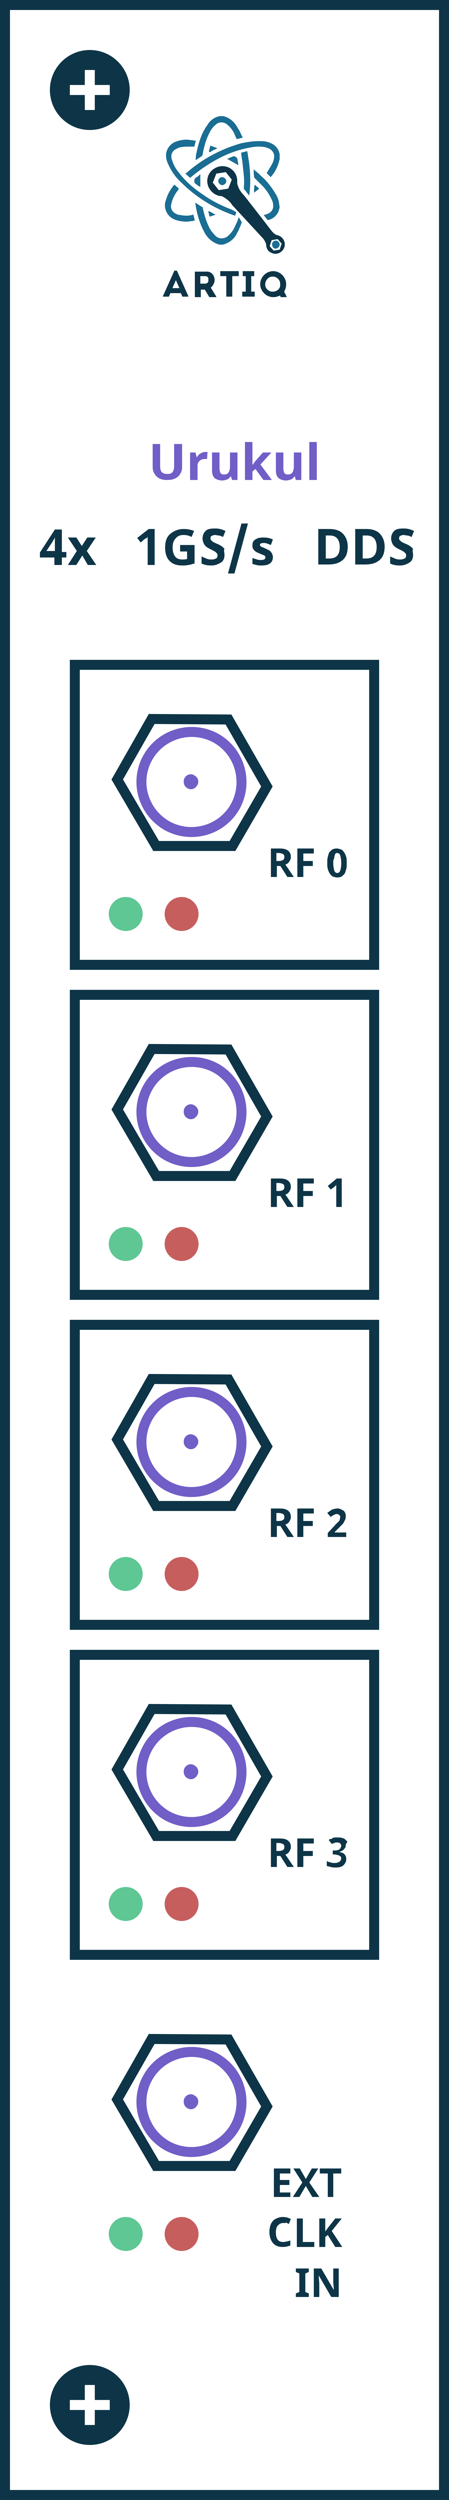 <?xml version="1.0" encoding="utf-8"?>
<!-- Generator: Adobe Illustrator 18.1.1, SVG Export Plug-In . SVG Version: 6.00 Build 0)  -->
<svg version="1.1" xmlns="http://www.w3.org/2000/svg" xmlns:xlink="http://www.w3.org/1999/xlink" x="0px" y="0px"
	 viewBox="3200.2 147 90 500" enable-background="new 3200.2 147 90 500" xml:space="preserve">
<g id="Kasli">
</g>
<g id="Kasli_with_backplane">
</g>
<g id="zotino">
</g>
<g id="Novo">
</g>
<g id="IDC_BNC_adapter_copy">
</g>
<g id="HD68">
</g>
<g id="Clocker">
</g>
<g id="Koster">
</g>
<g id="EEM_Octal">
</g>
<g id="EEM16x">
</g>
<g id="BNC_DIO__x28_new_x29_">
</g>
<g id="Urukul_2_">
	<g id="Group_121" transform="translate(1638 -531)">
		<g id="Rectangle_1_13_" transform="translate(-1638 531)">
			<rect x="3200.2" y="147" fill="#FFFFFF" width="90" height="500"/>
			<rect x="3201.2" y="148" fill="none" stroke="#0D3547" stroke-width="2" width="88" height="498"/>
		</g>
		<g enable-background="new    ">
			<path fill="#715EC7" d="M1598.7,766.8v4.6c0,0.5-0.1,1-0.4,1.4c-0.2,0.4-0.6,0.7-1,0.9s-1,0.3-1.6,0.3c-0.9,0-1.6-0.2-2.1-0.7
				c-0.5-0.5-0.8-1.1-0.8-1.9v-4.6h1.5v4.4c0,0.5,0.1,1,0.3,1.2s0.6,0.4,1.1,0.4c0.5,0,0.9-0.1,1.1-0.4c0.2-0.3,0.3-0.7,0.3-1.2
				v-4.4H1598.7z"/>
			<path fill="#715EC7" d="M1603.3,768.4c0.2,0,0.4,0,0.5,0l-0.1,1.4c-0.1,0-0.3,0-0.4,0c-0.5,0-0.8,0.1-1.1,0.4
				c-0.3,0.2-0.4,0.6-0.4,1v2.8h-1.5v-5.5h1.1l0.2,0.9h0.1c0.2-0.3,0.4-0.6,0.7-0.7C1602.7,768.5,1603,768.4,1603.3,768.4z"/>
			<path fill="#715EC7" d="M1608.7,774l-0.2-0.7h-0.1c-0.2,0.3-0.4,0.5-0.7,0.6c-0.3,0.1-0.6,0.2-1,0.2c-0.6,0-1.1-0.2-1.5-0.5
				c-0.3-0.3-0.5-0.8-0.5-1.5v-3.6h1.5v3.2c0,0.4,0.1,0.7,0.2,0.9c0.1,0.2,0.4,0.3,0.7,0.3c0.4,0,0.7-0.1,0.9-0.4
				c0.2-0.3,0.3-0.7,0.3-1.4v-2.6h1.5v5.5H1608.7z"/>
			<path fill="#715EC7" d="M1612.8,771l0.6-0.8l1.5-1.7h1.7l-2.2,2.4l2.3,3.1h-1.7l-1.6-2.2l-0.6,0.5v1.7h-1.5v-7.6h1.5v3.4
				L1612.8,771L1612.8,771z"/>
			<path fill="#715EC7" d="M1621.5,774l-0.2-0.7h-0.1c-0.2,0.3-0.4,0.5-0.7,0.6c-0.3,0.1-0.6,0.2-1,0.2c-0.6,0-1.1-0.2-1.5-0.5
				c-0.3-0.3-0.5-0.8-0.5-1.5v-3.6h1.5v3.2c0,0.4,0.1,0.7,0.2,0.9c0.1,0.2,0.4,0.3,0.7,0.3c0.4,0,0.7-0.1,0.9-0.4
				c0.2-0.3,0.3-0.7,0.3-1.4v-2.6h1.5v5.5H1621.5z"/>
			<path fill="#715EC7" d="M1625.7,774h-1.5v-7.6h1.5V774z"/>
		</g>
		<g enable-background="new    ">
			<path fill="#0D3547" d="M1575.5,789.5h-0.9v1.5h-1.5v-1.5h-2.9v-1l3-4.6h1.4v4.5h0.9V789.5z M1573.2,788.3v-1.2c0,0,0-0.1,0-0.2
				c0-0.1,0-0.2,0-0.3c0-0.1,0-0.2,0-0.3s0-0.2,0-0.3s0-0.2,0-0.3c0-0.1,0-0.1,0-0.2h0c-0.1,0.1-0.1,0.3-0.2,0.4s-0.2,0.3-0.3,0.5
				l-1.2,1.8H1573.2z"/>
			<path fill="#0D3547" d="M1577.6,788.2l-1.8-2.7h1.7l1.1,1.7l1.1-1.7h1.7l-1.8,2.7l1.9,2.8h-1.7l-1.1-1.9l-1.2,1.9h-1.7
				L1577.6,788.2z"/>
			<path fill="#0D3547" d="M1593.3,791h-1.5v-4.1c0-0.1,0-0.2,0-0.3c0-0.1,0-0.2,0-0.4c0-0.1,0-0.3,0-0.4s0-0.2,0-0.4
				c0,0,0,0-0.1,0.1s-0.1,0.1-0.1,0.1c0,0-0.1,0.1-0.2,0.1c-0.1,0-0.1,0.1-0.2,0.1l-0.8,0.7l-0.7-0.9l2.3-1.8h1.2V791z"/>
			<path fill="#0D3547" d="M1598.4,787h2.8v3.7c-0.5,0.1-0.9,0.3-1.3,0.3c-0.4,0.1-0.8,0.1-1.2,0.1c-1.1,0-1.9-0.3-2.5-0.9
				c-0.6-0.6-0.9-1.5-0.9-2.7c0-1.2,0.3-2.1,1-2.7s1.6-1,2.7-1c0.7,0,1.4,0.1,2.1,0.4l-0.5,1.2c-0.5-0.3-1.1-0.4-1.6-0.4
				c-0.7,0-1.2,0.2-1.6,0.7c-0.4,0.4-0.6,1-0.6,1.8c0,0.8,0.2,1.4,0.5,1.8c0.3,0.4,0.8,0.6,1.4,0.6c0.3,0,0.6,0,1-0.1v-1.5h-1.4V787
				z"/>
			<path fill="#0D3547" d="M1607.2,789c0,0.6-0.2,1.2-0.7,1.5s-1.1,0.6-1.9,0.6c-0.8,0-1.4-0.1-2-0.4v-1.4c0.5,0.2,0.9,0.4,1.2,0.5
				s0.6,0.1,0.9,0.1c0.3,0,0.6-0.1,0.8-0.2s0.3-0.3,0.3-0.6c0-0.1,0-0.3-0.1-0.4c-0.1-0.1-0.2-0.2-0.3-0.3s-0.5-0.3-0.9-0.5
				c-0.4-0.2-0.8-0.4-1-0.6c-0.2-0.2-0.4-0.4-0.5-0.7c-0.1-0.3-0.2-0.5-0.2-0.9c0-0.6,0.2-1.1,0.6-1.5s1-0.5,1.8-0.5
				c0.4,0,0.7,0,1.1,0.1s0.7,0.2,1.1,0.4l-0.5,1.2c-0.4-0.2-0.7-0.3-0.9-0.3s-0.5-0.1-0.7-0.1c-0.3,0-0.5,0.1-0.7,0.2
				c-0.2,0.1-0.2,0.3-0.2,0.5c0,0.1,0,0.2,0.1,0.3c0.1,0.1,0.2,0.2,0.3,0.3c0.1,0.1,0.5,0.3,1,0.5c0.7,0.3,1.1,0.6,1.4,1
				C1607,788.1,1607.2,788.5,1607.2,789z"/>
			<path fill="#0D3547" d="M1611.9,782.7l-2.7,10h-1.3l2.7-10H1611.9z"/>
			<path fill="#0D3547" d="M1616.9,789.4c0,0.6-0.2,1-0.6,1.3s-1,0.4-1.7,0.4c-0.4,0-0.7,0-1-0.1c-0.3-0.1-0.5-0.1-0.8-0.2v-1.2
				c0.3,0.1,0.6,0.2,0.9,0.3s0.7,0.1,0.9,0.1c0.5,0,0.8-0.2,0.8-0.5c0-0.1,0-0.2-0.1-0.3c-0.1-0.1-0.2-0.2-0.4-0.2
				c-0.2-0.1-0.4-0.2-0.7-0.3c-0.4-0.2-0.7-0.3-0.9-0.5s-0.3-0.3-0.4-0.5c-0.1-0.2-0.1-0.4-0.1-0.7c0-0.5,0.2-0.9,0.6-1.1
				c0.4-0.3,0.9-0.4,1.6-0.4c0.7,0,1.3,0.1,1.9,0.4l-0.4,1.1c-0.3-0.1-0.5-0.2-0.8-0.3c-0.2-0.1-0.5-0.1-0.7-0.1
				c-0.4,0-0.7,0.1-0.7,0.4c0,0.1,0.1,0.2,0.2,0.3s0.5,0.2,0.9,0.4c0.4,0.2,0.7,0.3,0.9,0.5c0.2,0.1,0.3,0.3,0.4,0.5
				C1616.8,788.9,1616.9,789.1,1616.9,789.4z"/>
			<path fill="#0D3547" d="M1631.9,787.3c0,1.2-0.3,2.1-1,2.7s-1.6,0.9-2.9,0.9h-2v-7.1h2.2c1.2,0,2.1,0.3,2.7,0.9
				S1631.9,786.2,1631.9,787.3z M1630.3,787.4c0-1.5-0.7-2.3-2-2.3h-0.8v4.6h0.7C1629.6,789.7,1630.3,789,1630.3,787.4z"/>
			<path fill="#0D3547" d="M1639.3,787.3c0,1.2-0.3,2.1-1,2.7s-1.6,0.9-2.9,0.9h-2v-7.1h2.2c1.2,0,2.1,0.3,2.7,0.9
				S1639.3,786.2,1639.3,787.3z M1637.7,787.4c0-1.5-0.7-2.3-2-2.3h-0.8v4.6h0.7C1637,789.7,1637.7,789,1637.7,787.4z"/>
			<path fill="#0D3547" d="M1645,789c0,0.6-0.2,1.2-0.7,1.5s-1.1,0.6-1.9,0.6c-0.8,0-1.4-0.1-2-0.4v-1.4c0.5,0.2,0.9,0.4,1.2,0.5
				s0.6,0.1,0.9,0.1c0.3,0,0.6-0.1,0.8-0.2s0.3-0.3,0.3-0.6c0-0.1,0-0.3-0.1-0.4c-0.1-0.1-0.2-0.2-0.3-0.3s-0.5-0.3-0.9-0.5
				c-0.4-0.2-0.8-0.4-1-0.6c-0.2-0.2-0.4-0.4-0.5-0.7c-0.1-0.3-0.2-0.5-0.2-0.9c0-0.6,0.2-1.1,0.6-1.5s1-0.5,1.8-0.5
				c0.4,0,0.7,0,1.1,0.1s0.7,0.2,1.1,0.4l-0.5,1.2c-0.4-0.2-0.7-0.3-0.9-0.3s-0.5-0.1-0.7-0.1c-0.3,0-0.5,0.1-0.7,0.2
				c-0.2,0.1-0.2,0.3-0.2,0.5c0,0.1,0,0.2,0.1,0.3c0.1,0.1,0.2,0.2,0.3,0.3c0.1,0.1,0.5,0.3,1,0.5c0.7,0.3,1.1,0.6,1.4,1
				C1644.8,788.1,1645,788.5,1645,789z"/>
		</g>
		<g id="artiq_13_" transform="translate(-1659.044 553.927)">
			<path id="Path_3_13_" fill="#1A6D93" d="M3276.5,173.8c0.4,0,0.8-0.4,0.8-0.8c0-0.4-0.3-0.8-0.8-0.8c-0.4,0-0.8,0.4-0.7,0.8
				C3275.8,173.5,3276.1,173.8,3276.5,173.8L3276.5,173.8z"/>
			<path id="Path_4_13_" fill="#1A6D93" d="M3258.4,158.8l0.9,0.8c0,0,0,0,0.1,0c1.8-1.5,3.7-2.8,5.8-3.9c2.3-1.2,4.8-2,7.4-2.3
				c0.2,0,0.4,0,0.6,0c0.7,0,1.4,0.1,2,0.4c0.6,0.3,1,0.9,1,1.5c0,0.6-0.2,1.2-0.5,1.7c-0.2,0.4-0.5,0.8-0.7,1.2l-0.3,0.5l0.8,0.8
				c0.8-0.9,1.4-2,1.7-3.2c0-0.1,0.1-0.3,0.1-0.4c0-0.1,0-0.1,0-0.2V155c0,0,0,0,0,0s0-0.1,0-0.1c-0.2-1-0.8-1.8-1.8-2.2
				c-0.6-0.3-1.3-0.4-2-0.4c-0.2,0-0.4,0-0.6,0c-1.1,0-2.1,0.2-3.2,0.4c-4,1.1-7.8,3.1-10.9,5.8c-0.1,0.1-0.2,0.2-0.3,0.2
				C3258.5,158.7,3258.4,158.8,3258.4,158.8z"/>
			<path id="Path_5_13_" fill="#1A6D93" d="M3260.8,155.9c0.2-0.2,0.5-0.3,0.7-0.5c0.3-0.1,0.4-0.4,0.4-0.7c0.3-1.5,0.7-2.9,1.4-4.2
				c0.3-0.6,0.7-1.1,1.2-1.5c0.6-0.6,1.6-0.6,2.3,0c0.5,0.4,0.9,0.9,1.2,1.4c0.2,0.3,0.3,0.7,0.5,1.1c0.1,0.1,0.1,0.3,0.2,0.4
				l1.2-0.3c-0.1-0.2-0.2-0.4-0.3-0.6c-0.2-0.5-0.4-0.9-0.7-1.3c-0.6-1.2-1.6-2.1-2.9-2.4h-0.7c-1.1,0.2-2,0.9-2.5,1.8
				c-0.3,0.4-0.6,0.9-0.8,1.3c-0.7,1.4-1.1,2.9-1.4,4.4c-0.1,0.3-0.1,0.5-0.1,0.8c0,0.1,0,0.2-0.1,0.3
				C3260.6,156.1,3260.7,156,3260.8,155.9z"/>
			<path id="Path_6_13_" fill="#1A6D93" d="M3259.7,167.1c-0.3,0-0.5,0.1-0.8,0.1c-0.2,0-0.3,0-0.4,0c-0.5,0-1.1-0.1-1.6-0.2
				c-0.1,0-0.1,0-0.2-0.1c-0.9-0.3-1.4-1.2-1.1-2.1c0,0,0,0,0,0c0.2-0.9,0.6-1.7,1.1-2.4c0.1-0.1,0.2-0.3,0.3-0.4
				c0-0.1,0.1-0.1,0.1-0.2l-0.9-0.8c-0.8,0.9-1.4,2-1.7,3.1c-0.6,1.5,0.2,3.3,1.8,3.9c0.2,0.1,0.4,0.1,0.6,0.2
				c0.5,0.1,1.1,0.2,1.6,0.2c0.3,0,0.6,0,1-0.1c0.2,0,0.4,0,0.6-0.1l0.2,0l-0.3-1.2C3260,167,3259.8,167,3259.7,167.1z"/>
			<path id="Path_7_13_" fill="#1A6D93" d="M3258.5,167.1c0.1,0,0.3,0,0.4,0C3258.8,167.1,3258.6,167.1,3258.5,167.1z"/>
			<path id="Path_8_13_" fill="#1A6D93" d="M3256.9,166.9c0.5,0.2,1,0.2,1.6,0.2C3258,167.1,3257.4,167.1,3256.9,166.9z"/>
			<path id="Path_9_13_" fill="#1A6D93" d="M3258.5,168.3c-0.6,0-1.1-0.1-1.6-0.2C3257.4,168.3,3258,168.3,3258.5,168.3z"/>
			<path id="Path_10_13_" fill="#1A6D93" d="M3259.5,168.3c-0.4,0-0.7,0.1-1,0.1C3258.8,168.3,3259.2,168.3,3259.5,168.3z"/>
			<path id="Path_11_13_" fill="#1A6D93" d="M3269,156.8c-0.1-0.3-0.1-0.7-0.2-1c-0.1-0.3-0.4-0.4-0.7-0.5h0c-0.3,0.1-0.7,0.3-1,0.4
				c-0.1,0.1-0.2,0.1-0.4,0.1l2.3,1.3L3269,156.8z"/>
			<path id="Path_12_13_" fill="#1A6D93" d="M3261.4,158.9C3261.4,158.9,3261.4,158.9,3261.4,158.9c-0.1,0.1-0.2,0.1-0.2,0.2
				c-0.2,0.2-0.5,0.4-0.7,0.5c-0.2,0.1-0.3,0.4-0.3,0.6c0,0.1,0,0.1,0,0.2c0,0.1,0,0.2,0,0.2c0.3,0.3,0.6,0.5,0.9,0.7l0.2,0.1
				c0,0,0.1,0,0.1,0.1c0,0,0,0,0,0L3261.4,158.9C3261.4,158.8,3261.4,158.9,3261.4,158.9z"/>
			<path id="Path_13_13_" fill="#1A6D93" d="M3263.6,154.3L3263.6,154.3c0.3-0.1,0.6-0.3,0.9-0.4l0.3-0.2l-1.4-0.5l-0.3,1.2
				c0.1,0,0.2,0.1,0.3,0.1c0.1,0,0.1,0,0.2-0.1C3263.5,154.3,3263.6,154.3,3263.6,154.3z"/>
			<path id="Path_14_13_" fill="#1A6D93" d="M3263.5,154.3C3263.5,154.3,3263.6,154.3,3263.5,154.3L3263.5,154.3
				C3263.6,154.3,3263.5,154.3,3263.5,154.3z"/>
			<path id="Path_15_13_" fill="#1A6D93" d="M3273.2,161.8l-0.9-0.8c-0.1,0.5-0.2,1.1-0.1,1.6L3273.2,161.8z"/>
			<path id="Path_16_13_" fill="#1A6D93" d="M3263.1,166.3C3263.1,166.3,3263.1,166.3,3263.1,166.3c-0.1,0-0.1,0.1-0.1,0.1
				c0.1,0.3,0.1,0.5,0.2,0.8l0.1,0.2l1.2-0.4l-0.3-0.1C3263.9,166.7,3263.6,166.5,3263.1,166.3
				C3263.2,166.3,3263.2,166.3,3263.1,166.3z"/>
			<path id="Path_17_13_" fill="#1A6D93" d="M3265.8,161.1c0.4,0,0.8-0.4,0.8-0.8c0-0.4-0.4-0.8-0.8-0.8c-0.4,0-0.8,0.3-0.8,0.8
				C3265,160.7,3265.4,161.1,3265.8,161.1z"/>
			<path id="Path_18_13_" fill="#0D3547" d="M3276.1,174.2l1.2-0.2l0.4-1.2l-0.8-0.9l-1.2,0.2l-0.4,1.2L3276.1,174.2 M3265.1,162.1
				l1.9-0.3l0.7-1.8l-1.2-1.5l-1.9,0.3l-0.7,1.8L3265.1,162.1 M3265.8,157.3c1.7,0,3,1.3,3,3c0,0.2,0,0.3,0,0.5
				c0.2,0.9,0.7,1.7,1.4,2.4c0,0,3.3,4.2,5.6,7.2c0.3,0.3,0.6,0.6,1,0.7c1,0.2,1.7,1.2,1.5,2.2s-1.2,1.7-2.2,1.5
				c-0.4-0.1-0.8-0.3-1.1-0.6c-0.2-0.3-0.4-0.7-0.4-1.1l0,0V173c-0.1-0.4-0.3-0.8-0.6-1.2l-6.2-6.7c-0.5-0.8-1.3-1.4-2.1-1.8
				c-0.8,0-1.6-0.4-2.2-1.1c-1.1-1.3-0.9-3.2,0.4-4.2c0,0,0,0,0,0C3264.4,157.6,3265.1,157.3,3265.8,157.3"/>
			<path id="Path_19_13_" fill="#0D3547" d="M3255.8,181.7l0.7-1.6l0.7,1.6H3255.8z M3256.2,178.2l-2.3,5.1v0.1h1.2l0.3-0.7h2.1
				l0.3,0.7h1.2v-0.1l-2.3-5.1L3256.2,178.2z"/>
			<path id="Path_20_13_" fill="#0D3547" d="M3262.4,180.8h-1v-1.5h1c0.4,0,0.7,0.3,0.6,0.7c0,0,0,0,0,0.1
				C3263.1,180.4,3262.8,180.8,3262.4,180.8C3262.5,180.8,3262.4,180.8,3262.4,180.8z M3263.5,181.6c0.6-0.5,0.9-1.3,0.7-2
				c-0.2-0.8-0.9-1.3-1.7-1.2h-2.2v5.1h1.2v-1.5h0.8l0.9,1.5h1.4v-0.1L3263.5,181.6L3263.5,181.6z"/>
			<path id="Path_21_13_" fill="#0D3547" d="M3266.6,179.3v4.1h1.2v-4.1h1.3v-1h-3.7v1H3266.6z"/>
			<path id="Path_22_13_" fill="#0D3547" d="M3269.9,178.3v1h0.6v3.1h-0.7v1h2.5v-1h-0.7v-3.1h0.6v-1H3269.9z"/>
			<path id="Path_23_13_" fill="#0D3547" d="M3276,182.4c-0.8,0.1-1.6-0.6-1.6-1.4s0.6-1.6,1.4-1.6c0.8-0.1,1.6,0.6,1.6,1.4
				c0,0,0,0.1,0,0.1c0.1,0.8-0.5,1.4-1.3,1.5C3276.1,182.4,3276.1,182.4,3276,182.4z M3278.2,182.4c0.3-0.5,0.4-1,0.4-1.5
				c0-1.4-1.2-2.6-2.6-2.6c-1.4,0-2.6,1.2-2.6,2.6c0,1.4,1.2,2.6,2.6,2.6c0.5,0,0.9-0.1,1.3-0.3l0.1,0l0.1,0.3h1.2v-0.1
				L3278.2,182.4L3278.2,182.4z"/>
			<path id="Path_24_13_" fill="#1A6D93" d="M3267.7,166L3267.7,166c-2.1-0.8-4.1-1.8-5.9-3.1c-1.8-1.2-3.4-2.6-4.7-4.3
				c-0.6-0.7-1.1-1.6-1.4-2.6c-0.3-0.8,0-1.7,0.8-2.1c0.2-0.1,0.4-0.2,0.6-0.3c0.7-0.2,1.4-0.2,2.1-0.2l0.3,0l0.4,0l0.3,0l0.3-1.2
				l-0.2,0c-0.2,0-0.4-0.1-0.6-0.1c-0.4,0-0.7-0.1-1-0.1c-0.7,0-1.3,0.1-1.9,0.3c-1.1,0.3-1.9,1.1-2.2,2.2c-0.2,0.8,0,1.7,0.4,2.5
				c0.6,1.3,1.4,2.5,2.5,3.5c2.8,2.8,6.1,4.9,9.7,6.3c0.3,0.1,0.5,0.2,0.8,0.3c0.1,0,0.2,0.1,0.4,0.1l0.2-0.7L3267.7,166z"/>
			<path id="Path_25_13_" fill="#1A6D93" d="M3277.2,164.8C3277.2,164.8,3277.2,164.8,3277.2,164.8c-0.1-0.8-0.4-1.5-0.8-2.1
				c-0.8-1.3-1.7-2.5-2.9-3.5c-0.3-0.3-0.6-0.6-1-0.9c-0.1-0.1-0.3-0.2-0.4-0.4v0c0,0,0,0,0,0.1l0,0.3c0,0.4,0,0.8,0.1,1.2
				c0,0.1,0.1,0.2,0.1,0.2c0.2,0.2,0.4,0.4,0.5,0.5c0.3,0.3,0.6,0.6,1,1c0.9,0.9,1.5,1.9,2,3c0.2,0.4,0.2,0.9,0.2,1.3
				c-0.1,0.7-0.6,1.2-1.3,1.4c-0.2,0.1-0.4,0.1-0.6,0.2l0.8,1c0.1,0,0.3-0.1,0.4-0.1c0.9-0.3,1.7-1.1,1.9-2.1l0.1-0.3L3277.2,164.8
				L3277.2,164.8z"/>
			<path id="Path_26_13_" fill="#1A6D93" d="M3269.6,155c0.1,0.4,0.1,0.8,0.2,1.2c0.1,0.9,0.2,1.9,0.3,2.8c0.1,0.9,0.1,1.9,0,2.8
				l1.1,1.4c0-0.3,0.1-0.6,0.1-0.9c0.2-2.1,0.1-4.1-0.2-6.2c-0.1-0.4-0.1-0.8-0.2-1.2c0-0.2-0.1-0.4-0.1-0.6l-1.2,0.3c0,0,0,0,0,0.1
				C3269.6,154.9,3269.6,154.9,3269.6,155z"/>
			<path id="Path_27_13_" fill="#1A6D93" d="M3269.1,167.5c-0.2,0.6-0.4,1.2-0.7,1.7c-0.3,0.8-0.8,1.5-1.5,2.1
				c-0.7,0.6-1.7,0.6-2.4,0c-0.5-0.5-1-1.1-1.3-1.7c-0.6-1.2-1-2.5-1.3-3.9l0,0c0-0.1,0-0.2-0.1-0.2c-0.3-0.2-0.7-0.4-1.1-0.7
				c-0.1-0.1-0.2-0.1-0.3-0.2c0,0.1,0,0.2,0,0.2c0,0.2,0.1,0.4,0.1,0.6c0.3,1.7,0.8,3.4,1.6,4.9c0.6,1.3,1.7,2.3,3.1,2.7h0.7
				c1.3-0.3,2.4-1.2,2.9-2.4c0.2-0.3,0.3-0.5,0.4-0.8c0.2-0.4,0.4-0.9,0.5-1.3L3269.1,167.5z"/>
		</g>
		<g id="Group_18_13_" transform="translate(-1440 444)">
			<circle id="Ellipse_6_13_" fill="#0D3547" cx="3020.2" cy="252" r="8"/>
			<rect id="Rectangle_2_13_" x="3019.2" y="248" fill="#FFFFFF" width="2" height="8"/>
			<rect id="Rectangle_3_13_" x="3016.2" y="251" fill="#FFFFFF" width="8" height="2"/>
		</g>
		<g id="Group_34_1_" transform="translate(-364 769)">
			<g id="Path_29_1_" transform="translate(-1260.004 -106.031)">
				<path fill="#FFFFFF" d="M3261.2,208h-60v-60h60V208z"/>
				<path fill="#0D3547" d="M3202.2,149v58h58v-58H3202.2 M3200.2,147h62v62h-62V147z"/>
			</g>
			<g>
				<path id="Intersection_1_9_" fill="none" stroke="#0D3547" stroke-width="2" d="M1972.8,78.2l-15.3,0l-7.8-13.3l6.9-12.1
					l15.4,0.1l7.7,13.4L1972.8,78.2z"/>
				<path fill="none" stroke="#715EC7" stroke-width="2" stroke-miterlimit="10" d="M1955.9,60.4c2.8-4.8,8.9-6.4,13.7-3.7
					c4.8,2.8,6.4,8.9,3.7,13.7c-2.8,4.8-8.9,6.4-13.7,3.7C1954.8,71.3,1953.1,65.2,1955.9,60.4z"/>
				<path fill="#715EC7" d="M1963.2,64.6c0.4-0.7,1.3-1,2-0.5c0.7,0.4,1,1.3,0.5,2c-0.4,0.7-1.3,1-2,0.5
					C1963.1,66.3,1962.8,65.3,1963.2,64.6z"/>
			</g>
			<g enable-background="new    ">
				<path fill="#0D3547" d="M1981.7,82.2v2.2h-1.2v-5.7h1.7c0.8,0,1.3,0.1,1.7,0.4c0.4,0.3,0.6,0.7,0.6,1.3c0,0.3-0.1,0.6-0.3,0.9
					c-0.2,0.3-0.4,0.5-0.8,0.6l1.7,2.5h-1.3l-1.4-2.2H1981.7z M1981.7,81.2h0.4c0.4,0,0.7-0.1,0.8-0.2c0.2-0.1,0.3-0.3,0.3-0.6
					c0-0.3-0.1-0.5-0.3-0.6c-0.2-0.1-0.5-0.2-0.9-0.2h-0.4V81.2z"/>
				<path fill="#0D3547" d="M1987,84.4h-1.2v-5.7h3.3v1h-2.1v1.5h1.9v1h-1.9V84.4z"/>
				<path fill="#0D3547" d="M1995.7,81.6c0,0.5,0,0.9-0.1,1.2c-0.1,0.4-0.2,0.7-0.3,0.9c-0.2,0.3-0.4,0.4-0.6,0.6
					c-0.2,0.1-0.5,0.2-0.9,0.2c-0.3,0-0.6-0.1-0.9-0.2c-0.2-0.1-0.4-0.3-0.6-0.6c-0.2-0.3-0.3-0.6-0.4-0.9c-0.1-0.4-0.1-0.8-0.1-1.2
					s0-0.9,0.1-1.2c0.1-0.4,0.2-0.7,0.3-0.9s0.4-0.4,0.6-0.6c0.2-0.1,0.5-0.2,0.9-0.2c0.3,0,0.6,0.1,0.9,0.2
					c0.2,0.1,0.4,0.3,0.6,0.6s0.3,0.6,0.4,0.9C1995.7,80.7,1995.7,81.1,1995.7,81.6z M1993,81.6c0,0.7,0.1,1.1,0.2,1.5
					c0.1,0.3,0.3,0.5,0.6,0.5c0.3,0,0.5-0.2,0.6-0.5c0.1-0.3,0.2-0.8,0.2-1.5c0-0.7-0.1-1.1-0.2-1.5c-0.1-0.3-0.3-0.5-0.6-0.5
					c-0.1,0-0.3,0-0.3,0.1c-0.1,0.1-0.2,0.2-0.2,0.4c-0.1,0.2-0.1,0.4-0.1,0.6C1993,80.9,1993,81.2,1993,81.6z"/>
			</g>
			<circle id="Ellipse_11_1_" fill="#5EC793" cx="1951.4" cy="91.8" r="3.4"/>
			<circle id="Ellipse_12_1_" fill="#C75E5E" cx="1962.6" cy="91.8" r="3.4"/>
		</g>
		<g id="Group_35_1_" transform="translate(-364 835)">
			<g id="Path_29-2_1_" transform="translate(-1260.004 -106.031)">
				<path fill="#FFFFFF" d="M3261.2,208h-60v-60h60V208z"/>
				<path fill="#0D3547" d="M3202.2,149v58h58v-58H3202.2 M3200.2,147h62v62h-62V147z"/>
			</g>
			<g>
				<path id="Intersection_1_3_" fill="none" stroke="#0D3547" stroke-width="2" d="M1972.8,78.2l-15.3,0l-7.8-13.3l6.9-12.1
					l15.4,0.1l7.7,13.4L1972.8,78.2z"/>
				<path fill="none" stroke="#715EC7" stroke-width="2" stroke-miterlimit="10" d="M1955.9,60.4c2.8-4.8,8.9-6.4,13.7-3.7
					c4.8,2.8,6.4,8.9,3.7,13.7c-2.8,4.8-8.9,6.4-13.7,3.7C1954.8,71.3,1953.1,65.2,1955.9,60.4z"/>
				<path fill="#715EC7" d="M1963.2,64.6c0.4-0.7,1.3-1,2-0.5c0.7,0.4,1,1.3,0.5,2c-0.4,0.7-1.3,1-2,0.5
					C1963.1,66.3,1962.8,65.3,1963.2,64.6z"/>
			</g>
			<g enable-background="new    ">
				<path fill="#0D3547" d="M1981.7,82.2v2.2h-1.2v-5.7h1.7c0.8,0,1.3,0.1,1.7,0.4c0.4,0.3,0.6,0.7,0.6,1.3c0,0.3-0.1,0.6-0.3,0.9
					c-0.2,0.3-0.4,0.5-0.8,0.6l1.7,2.5h-1.3l-1.4-2.2H1981.7z M1981.7,81.2h0.4c0.4,0,0.7-0.1,0.8-0.2c0.2-0.1,0.3-0.3,0.3-0.6
					c0-0.3-0.1-0.5-0.3-0.6c-0.2-0.1-0.5-0.2-0.9-0.2h-0.4V81.2z"/>
				<path fill="#0D3547" d="M1987,84.4h-1.2v-5.7h3.3v1h-2.1v1.5h1.9v1h-1.9V84.4z"/>
				<path fill="#0D3547" d="M1994.8,84.4h-1.2v-3.3c0-0.1,0-0.1,0-0.2c0-0.1,0-0.2,0-0.3s0-0.2,0-0.3s0-0.2,0-0.3c0,0,0,0-0.1,0.1
					s-0.1,0.1-0.1,0.1s-0.1,0.1-0.1,0.1c0,0-0.1,0.1-0.1,0.1l-0.7,0.5l-0.6-0.7l1.8-1.5h1V84.4z"/>
			</g>
			<circle id="Ellipse_11-2_1_" fill="#5EC793" cx="1951.4" cy="91.8" r="3.4"/>
			<circle id="Ellipse_12-2_1_" fill="#C75E5E" cx="1962.6" cy="91.8" r="3.4"/>
		</g>
		<g id="Group_36_1_" transform="translate(-364 901)">
			<g id="Path_29-3_1_" transform="translate(-1260.004 -106.031)">
				<path fill="#FFFFFF" d="M3261.2,208h-60v-60h60V208z"/>
				<path fill="#0D3547" d="M3202.2,149v58h58v-58H3202.2 M3200.2,147h62v62h-62V147z"/>
			</g>
			<g>
				<path id="Intersection_1_10_" fill="none" stroke="#0D3547" stroke-width="2" d="M1972.8,78.2l-15.3,0l-7.8-13.3l6.9-12.1
					l15.4,0.1l7.7,13.4L1972.8,78.2z"/>
				<path fill="none" stroke="#715EC7" stroke-width="2" stroke-miterlimit="10" d="M1955.9,60.4c2.8-4.8,8.9-6.4,13.7-3.7
					c4.8,2.8,6.4,8.9,3.7,13.7c-2.8,4.8-8.9,6.4-13.7,3.7C1954.8,71.3,1953.1,65.2,1955.9,60.4z"/>
				<path fill="#715EC7" d="M1963.2,64.6c0.4-0.7,1.3-1,2-0.5c0.7,0.4,1,1.3,0.5,2c-0.4,0.7-1.3,1-2,0.5
					C1963.1,66.3,1962.8,65.3,1963.2,64.6z"/>
			</g>
			<g enable-background="new    ">
				<path fill="#0D3547" d="M1981.7,82.2v2.2h-1.2v-5.7h1.7c0.8,0,1.3,0.1,1.7,0.4c0.4,0.3,0.6,0.7,0.6,1.3c0,0.3-0.1,0.6-0.3,0.9
					c-0.2,0.3-0.4,0.5-0.8,0.6l1.7,2.5h-1.3l-1.4-2.2H1981.7z M1981.7,81.2h0.4c0.4,0,0.7-0.1,0.8-0.2c0.2-0.1,0.3-0.3,0.3-0.6
					c0-0.3-0.1-0.5-0.3-0.6c-0.2-0.1-0.5-0.2-0.9-0.2h-0.4V81.2z"/>
				<path fill="#0D3547" d="M1987,84.4h-1.2v-5.7h3.3v1h-2.1v1.5h1.9v1h-1.9V84.4z"/>
				<path fill="#0D3547" d="M1995.7,84.4h-3.8v-0.8l1.3-1.4c0.2-0.2,0.3-0.4,0.5-0.5c0.1-0.2,0.3-0.3,0.4-0.4
					c0.1-0.1,0.2-0.3,0.2-0.4s0.1-0.3,0.1-0.5c0-0.2-0.1-0.3-0.2-0.4c-0.1-0.1-0.3-0.2-0.5-0.2c-0.2,0-0.4,0.1-0.6,0.2
					c-0.2,0.1-0.4,0.2-0.6,0.4l-0.7-0.8c0.1-0.1,0.2-0.2,0.4-0.3c0.1-0.1,0.3-0.2,0.4-0.3c0.2-0.1,0.3-0.1,0.5-0.2
					c0.2,0,0.4-0.1,0.6-0.1c0.3,0,0.5,0,0.7,0.1c0.2,0.1,0.4,0.2,0.6,0.3c0.2,0.1,0.3,0.3,0.4,0.5s0.1,0.4,0.1,0.7
					c0,0.2,0,0.4-0.1,0.6s-0.2,0.4-0.3,0.6c-0.1,0.2-0.3,0.4-0.5,0.6c-0.2,0.2-0.4,0.4-0.6,0.6l-0.7,0.7v0.1h2.3V84.4z"/>
			</g>
			<circle id="Ellipse_11-3_1_" fill="#5EC793" cx="1951.4" cy="91.8" r="3.4"/>
			<circle id="Ellipse_12-3_1_" fill="#C75E5E" cx="1962.6" cy="91.8" r="3.4"/>
		</g>
		<g id="Group_37_1_" transform="translate(-364 967)">
			<g id="Path_29-4_1_" transform="translate(-1260.004 -106.031)">
				<path fill="#FFFFFF" d="M3261.2,208h-60v-60h60V208z"/>
				<path fill="#0D3547" d="M3202.2,149v58h58v-58H3202.2 M3200.2,147h62v62h-62V147z"/>
			</g>
			<g>
				<path id="Intersection_1_11_" fill="none" stroke="#0D3547" stroke-width="2" d="M1972.8,78.2l-15.3,0l-7.8-13.3l6.9-12.1
					l15.4,0.1l7.7,13.4L1972.8,78.2z"/>
				<path fill="none" stroke="#715EC7" stroke-width="2" stroke-miterlimit="10" d="M1955.9,60.4c2.8-4.8,8.9-6.4,13.7-3.7
					c4.8,2.8,6.4,8.9,3.7,13.7c-2.8,4.8-8.9,6.4-13.7,3.7C1954.8,71.3,1953.1,65.2,1955.9,60.4z"/>
				<path fill="#715EC7" d="M1963.2,64.6c0.4-0.7,1.3-1,2-0.5c0.7,0.4,1,1.3,0.5,2c-0.4,0.7-1.3,1-2,0.5
					C1963.1,66.3,1962.8,65.3,1963.2,64.6z"/>
			</g>
			<g enable-background="new    ">
				<path fill="#0D3547" d="M1981.7,82.2v2.2h-1.2v-5.7h1.7c0.8,0,1.3,0.1,1.7,0.4c0.4,0.3,0.6,0.7,0.6,1.3c0,0.3-0.1,0.6-0.3,0.9
					c-0.2,0.3-0.4,0.5-0.8,0.6l1.7,2.5h-1.3l-1.4-2.2H1981.7z M1981.7,81.2h0.4c0.4,0,0.7-0.1,0.8-0.2c0.2-0.1,0.3-0.3,0.3-0.6
					c0-0.3-0.1-0.5-0.3-0.6c-0.2-0.1-0.5-0.2-0.9-0.2h-0.4V81.2z"/>
				<path fill="#0D3547" d="M1987,84.4h-1.2v-5.7h3.3v1h-2.1v1.5h1.9v1h-1.9V84.4z"/>
				<path fill="#0D3547" d="M1995.5,80c0,0.2,0,0.4-0.1,0.5c-0.1,0.2-0.2,0.3-0.3,0.4c-0.1,0.1-0.2,0.2-0.4,0.3
					c-0.2,0.1-0.3,0.1-0.5,0.2v0c0.5,0.1,0.8,0.2,1,0.4c0.2,0.2,0.4,0.5,0.4,0.9c0,0.2,0,0.5-0.1,0.7s-0.2,0.4-0.4,0.6
					c-0.2,0.2-0.4,0.3-0.7,0.4c-0.3,0.1-0.6,0.1-1,0.1c-0.3,0-0.6,0-0.9-0.1c-0.3-0.1-0.5-0.1-0.8-0.2v-1c0.1,0.1,0.2,0.1,0.4,0.2
					c0.1,0,0.3,0.1,0.4,0.1c0.1,0,0.3,0.1,0.4,0.1c0.1,0,0.2,0,0.4,0c0.2,0,0.4,0,0.6-0.1s0.3-0.1,0.4-0.2c0.1-0.1,0.2-0.2,0.2-0.3
					c0-0.1,0.1-0.2,0.1-0.3c0-0.1,0-0.2-0.1-0.3c0-0.1-0.1-0.2-0.2-0.2c-0.1-0.1-0.2-0.1-0.4-0.2c-0.2,0-0.4-0.1-0.6-0.1h-0.4v-0.8
					h0.4c0.2,0,0.4,0,0.6-0.1c0.2,0,0.3-0.1,0.4-0.2c0.1-0.1,0.2-0.2,0.2-0.3s0.1-0.2,0.1-0.3c0-0.2-0.1-0.4-0.2-0.5
					c-0.1-0.1-0.3-0.2-0.6-0.2c-0.1,0-0.2,0-0.3,0c-0.1,0-0.2,0.1-0.3,0.1c-0.1,0-0.2,0.1-0.3,0.1c-0.1,0-0.1,0.1-0.2,0.1l-0.6-0.8
					c0.1-0.1,0.2-0.2,0.4-0.2s0.3-0.1,0.4-0.2c0.2-0.1,0.3-0.1,0.5-0.1c0.2,0,0.4,0,0.6,0c0.3,0,0.5,0,0.8,0.1s0.4,0.1,0.6,0.3
					s0.3,0.3,0.4,0.4S1995.5,79.8,1995.5,80z"/>
			</g>
			<circle id="Ellipse_11-4_1_" fill="#5EC793" cx="1951.4" cy="91.8" r="3.4"/>
			<circle id="Ellipse_12-4_1_" fill="#C75E5E" cx="1962.6" cy="91.8" r="3.4"/>
		</g>
		<g id="Group_38_1_" transform="translate(-364 769)">
			<path id="Path_29-5_1_" fill="#FFFFFF" d="M1940.2,305h62v62h-62V305z"/>
			<g>
				<path id="Intersection_1_12_" fill="none" stroke="#0D3547" stroke-width="2" d="M1972.8,342.2l-15.3,0l-7.8-13.3l6.9-12.1
					l15.4,0.1l7.7,13.4L1972.8,342.2z"/>
				<path fill="none" stroke="#715EC7" stroke-width="2" stroke-miterlimit="10" d="M1955.9,324.4c2.8-4.8,8.9-6.4,13.7-3.7
					c4.8,2.8,6.4,8.9,3.7,13.7c-2.8,4.8-8.9,6.4-13.7,3.7C1954.8,335.3,1953.1,329.2,1955.9,324.4z"/>
				<path fill="#715EC7" d="M1963.2,328.6c0.4-0.7,1.3-1,2-0.5c0.7,0.4,1,1.3,0.5,2c-0.4,0.7-1.3,1-2,0.5
					C1963.1,330.3,1962.8,329.3,1963.2,328.6z"/>
			</g>
			<g enable-background="new    ">
				<path fill="#0D3547" d="M1984.4,348.4h-3.3v-5.7h3.3v1h-2.1v1.3h1.9v1h-1.9v1.5h2.1V348.4z"/>
				<path fill="#0D3547" d="M1990.2,348.4h-1.4l-1.3-2.2l-1.3,2.2h-1.3l1.9-2.9l-1.8-2.8h1.3l1.2,2.1l1.2-2.1h1.3l-1.8,2.8
					L1990.2,348.4z"/>
				<path fill="#0D3547" d="M1993.1,348.4h-1.2v-4.7h-1.6v-1h4.3v1h-1.6V348.4z"/>
			</g>
			<g enable-background="new    ">
				<path fill="#0D3547" d="M1983,353.6c-0.5,0-0.8,0.2-1.1,0.5s-0.4,0.8-0.4,1.4c0,1.3,0.5,1.9,1.4,1.9c0.4,0,0.9-0.1,1.5-0.3v1
					c-0.5,0.2-1,0.3-1.6,0.3c-0.8,0-1.5-0.3-1.9-0.8c-0.4-0.5-0.7-1.2-0.7-2.2c0-0.6,0.1-1.1,0.3-1.6c0.2-0.4,0.5-0.8,0.9-1
					c0.4-0.2,0.9-0.4,1.4-0.4c0.6,0,1.1,0.1,1.7,0.4l-0.4,1c-0.2-0.1-0.4-0.2-0.6-0.3C1983.5,353.7,1983.2,353.6,1983,353.6z"/>
				<path fill="#0D3547" d="M1985.7,358.4v-5.7h1.2v4.7h2.3v1H1985.7z"/>
				<path fill="#0D3547" d="M1994.8,358.4h-1.4l-1.5-2.4l-0.5,0.4v2h-1.2v-5.7h1.2v2.6l0.5-0.7l1.5-1.9h1.3l-2,2.5L1994.8,358.4z"/>
			</g>
			<g enable-background="new    ">
				<path fill="#0D3547" d="M1988.1,368.4h-2.6v-0.7l0.7-0.3v-3.7l-0.7-0.3v-0.7h2.6v0.7l-0.7,0.3v3.7l0.7,0.3V368.4z"/>
				<path fill="#0D3547" d="M1994.1,368.4h-1.5l-2.5-4.3h0c0,0.8,0.1,1.3,0.1,1.6v2.7h-1.1v-5.7h1.5l2.5,4.3h0
					c0-0.7-0.1-1.3-0.1-1.6v-2.7h1.1V368.4z"/>
			</g>
			<circle id="Ellipse_11-5_1_" fill="#5EC793" cx="1951.4" cy="355.8" r="3.4"/>
			<circle id="Ellipse_12-5_1_" fill="#C75E5E" cx="1962.6" cy="355.8" r="3.4"/>
		</g>
		<g id="Group_77_2_" transform="translate(-1440 907)">
			<circle id="Ellipse_6-2_13_" fill="#0D3547" cx="3020.2" cy="252" r="8"/>
			<rect id="Rectangle_2-2_13_" x="3019.2" y="248" fill="#FFFFFF" width="2" height="8"/>
			<rect id="Rectangle_3-2_13_" x="3016.2" y="251" fill="#FFFFFF" width="8" height="2"/>
		</g>
	</g>
</g>
<g id="Stabiliser">
</g>
</svg>
